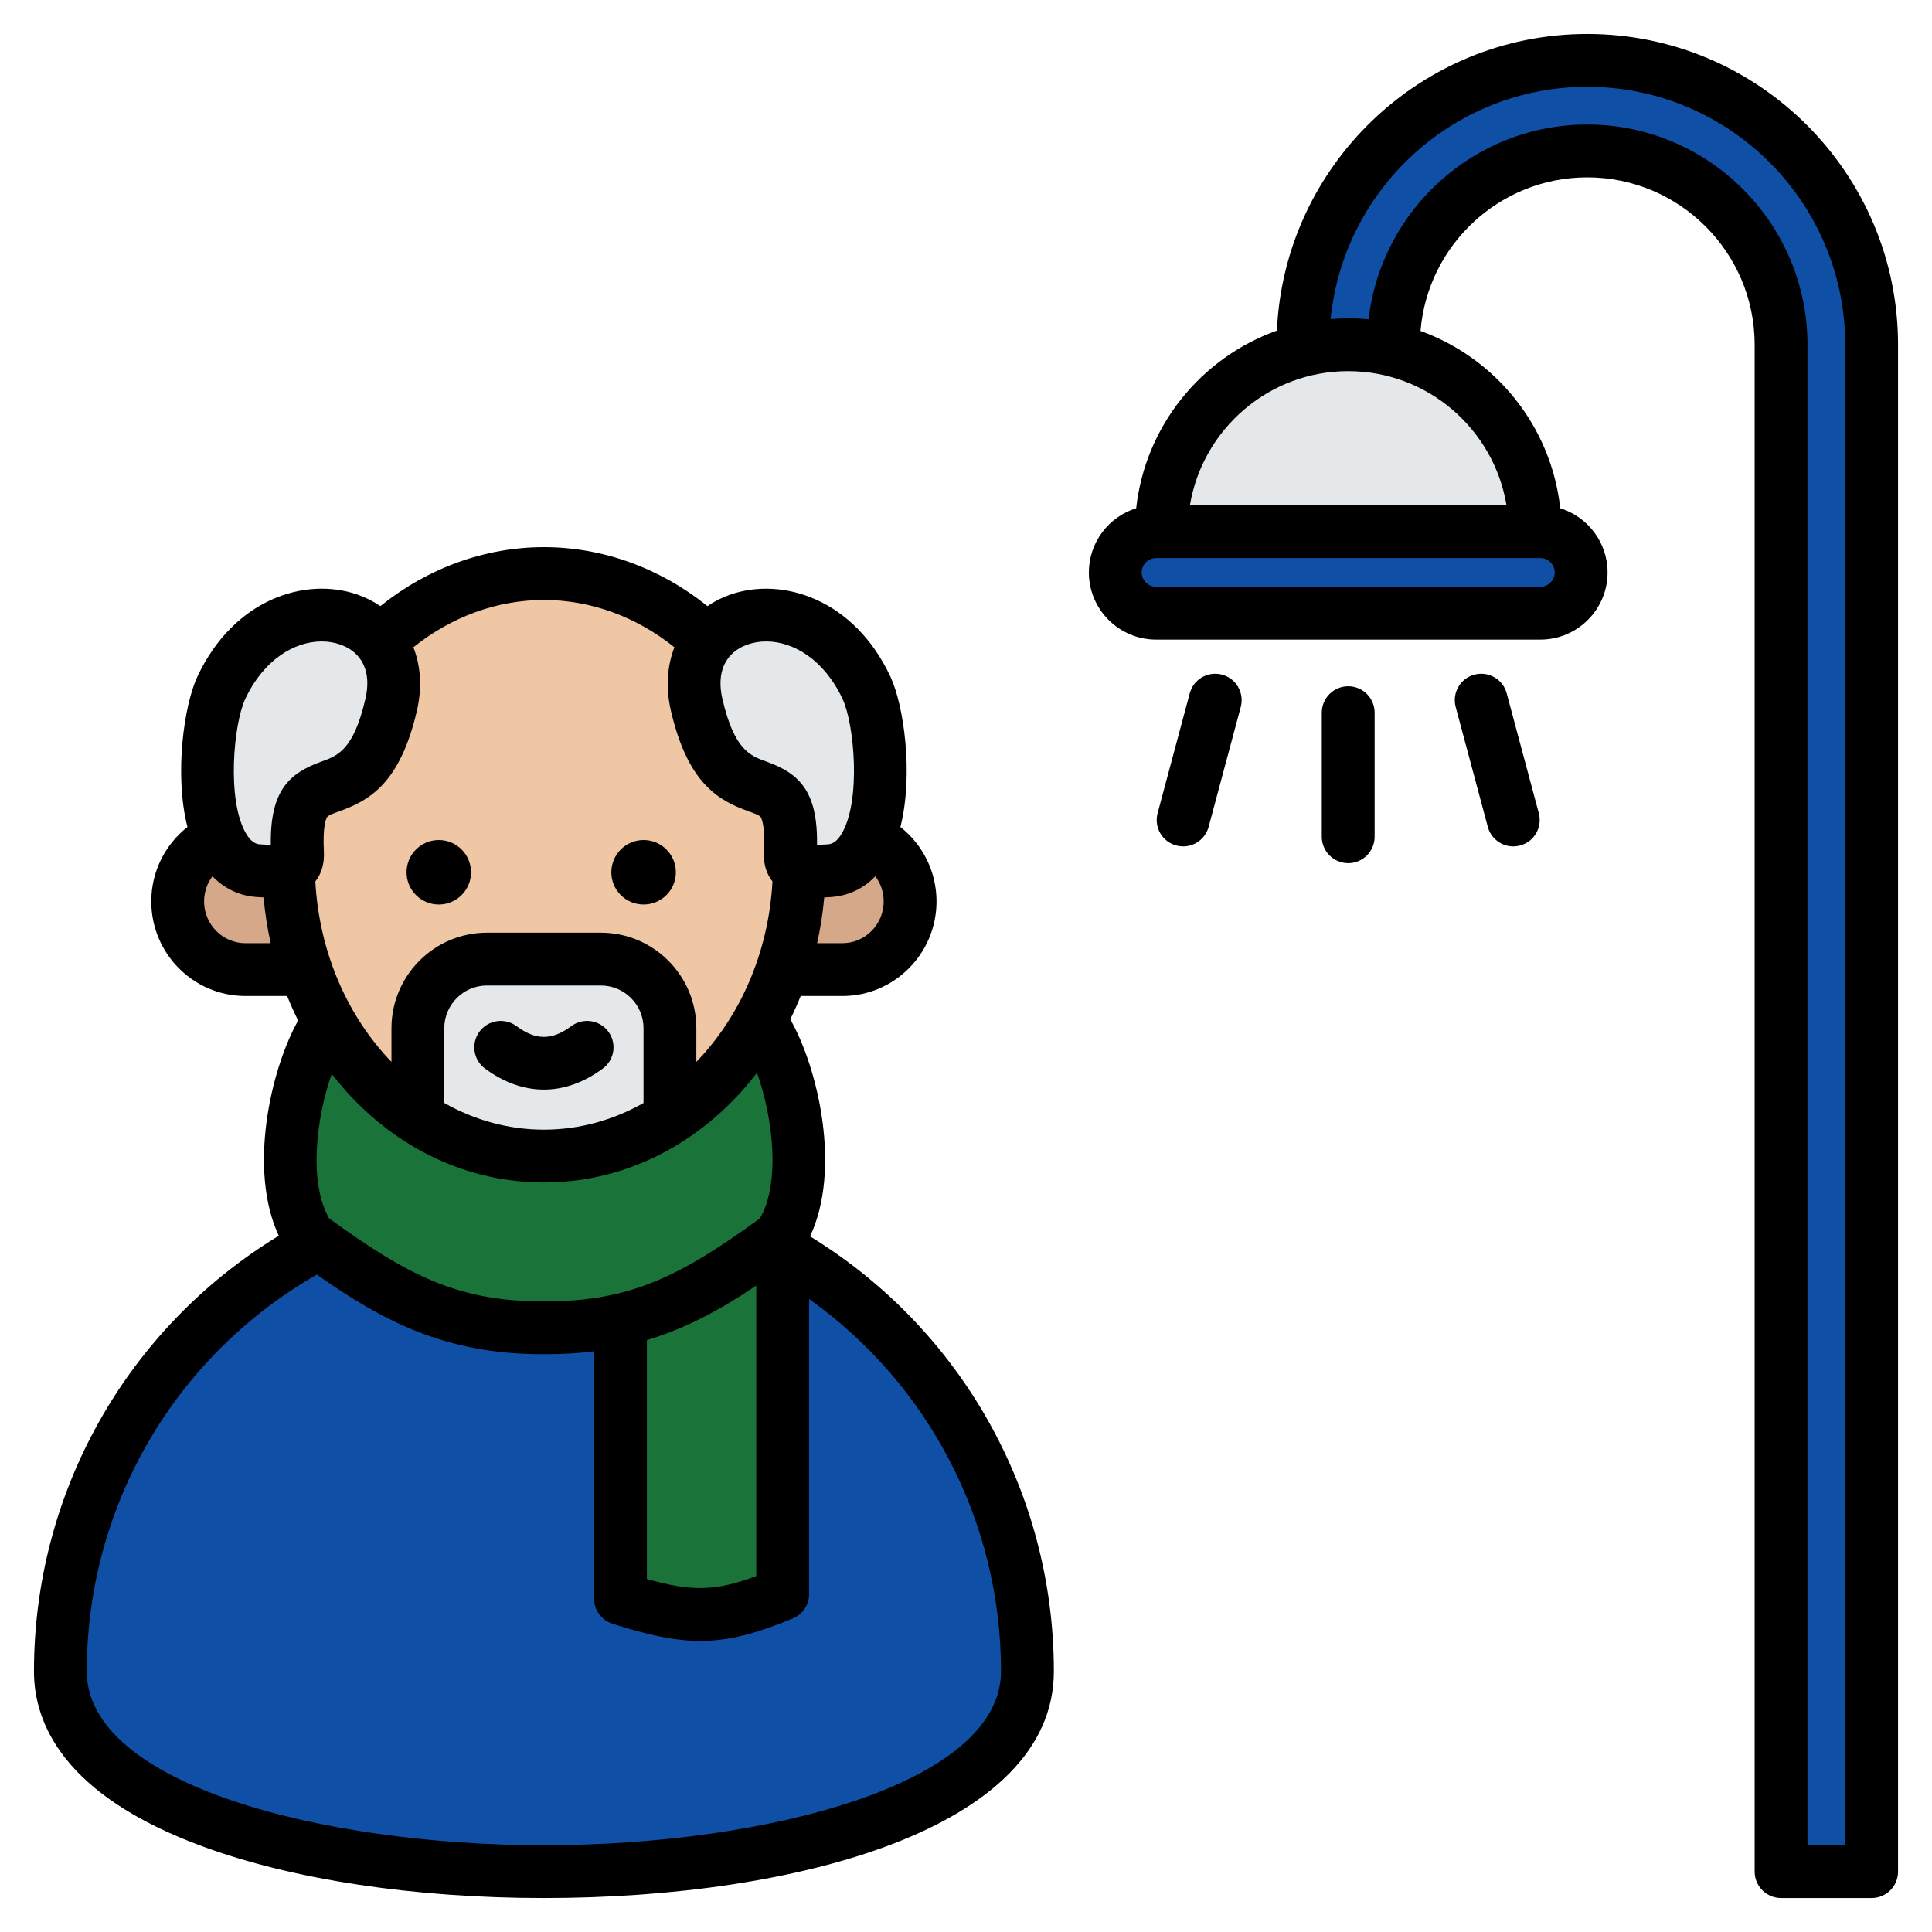 <svg xmlns="http://www.w3.org/2000/svg" xmlns:xlink="http://www.w3.org/1999/xlink" xmlns:svgjs="http://svgjs.dev/svgjs" id="Layer_1" height="300" viewBox="0 0 512 512" width="300"><g width="100%" height="100%" transform="matrix(1,0,0,1,0,0)"><g><g><g clip-rule="evenodd" fill-rule="evenodd"><path d="m345.29 91.355c0-41.469 33.885-75.355 75.355-75.355 41.469 0 75.355 33.886 75.355 75.355v404.645h-24v-404.645c0-28.222-23.133-51.355-51.355-51.355s-51.355 23.133-51.355 51.355v24h-24z" fill="#0f50a6" fill-opacity="1" data-original-color="#cad0d7ff" stroke="none" stroke-opacity="1"></path><path d="m307.755 140.891 49.407 10 49.664-10c0-27.357-22.178-49.535-49.535-49.535-27.358-.001-49.536 22.177-49.536 49.535z" fill="#e4e8eb" fill-opacity="1" data-original-color="#e4e8ebff" stroke="none" stroke-opacity="1"></path><path d="m306.365 140.891h101.85c5.943 0 10.804 4.861 10.804 10.804 0 5.942-4.861 10.804-10.804 10.804h-101.85c-5.942 0-10.804-4.861-10.804-10.804.001-5.943 4.862-10.804 10.804-10.804z" fill="#0f50a6" fill-opacity="1" data-original-color="#cad0d7ff" stroke="none" stroke-opacity="1"></path></g><g><g clip-rule="evenodd" fill-rule="evenodd"><path d="m272.284 442.923c0 70.768-256.284 70.768-256.284 0 0-70.767 57.378-128.137 128.147-128.137 70.768 0 128.137 57.371 128.137 128.137z" fill="#0f50a6" fill-opacity="1" data-original-color="#636c77ff" stroke="none" stroke-opacity="1"></path><path d="m207.42 316.149-42.986 1.196v106.292c18.256 5.817 25.888 5.855 42.986-1.196z" fill="#1a7339" fill-opacity="1" data-original-color="#f5b945ff" stroke="none" stroke-opacity="1"></path><path d="m144.706 291.672c24.395-.266 30.684-16.179 56.938-21.728 8.195 9.503 16.451 41.768 5.776 57.786-20.855 15.273-36.054 24.208-62.714 24.139-26.66.07-41.859-8.865-62.714-24.139-10.675-16.018-2.419-48.283 5.776-57.786 26.255 5.549 32.544 21.462 56.938 21.728z" fill="#1a7339" fill-opacity="1" data-original-color="#fdcd56ff" stroke="none" stroke-opacity="1"></path><path d="m223.245 220.813h-24.039c.28 2.691.426 1.876.426 8.186s-1.827 19.278-5.15 27.952h28.763c9.869 0 17.949-8.131 17.949-18.069s-8.077-18.069-17.949-18.069zm-158.206 0h24.039c-.28 2.691-.426 1.876-.426 8.186s1.826 19.278 5.15 27.952h-28.763c-9.869 0-17.949-8.131-17.949-18.069s8.077-18.069 17.949-18.069z" fill="#d5a889" fill-opacity="1" data-original-color="#d5a889ff" stroke="none" stroke-opacity="1"></path><ellipse cx="144.142" cy="229.185" fill="#efc7a4" rx="67.699" ry="77.185" fill-opacity="1" data-original-color="#efc7a4ff" stroke="none" stroke-opacity="1"></ellipse><g fill="#e4e8eb"><path d="m177.543 296.333c-9.856 6.386-21.254 10.037-33.401 10.037s-23.545-3.651-33.401-10.037v-23.848c0-10.086 8.227-18.313 18.313-18.313h30.176c10.086 0 18.313 8.226 18.313 18.313z" fill="#e4e8eb" fill-opacity="1" data-original-color="#e4e8ebff" stroke="none" stroke-opacity="1"></path><path d="m68.592 230.754c7.108.453 10.506.099 10.251-4.768-1.508-28.775 16.903-5.166 24.818-39.197 6.141-26.404-30.809-34.792-45.002-4.528-5.14 10.96-7.276 47.396 9.933 48.493zm151.1 0c-7.108.453-10.506.099-10.251-4.768 1.508-28.775-16.903-5.166-24.818-39.197-6.141-26.404 30.809-34.792 45.002-4.528 5.14 10.96 7.276 47.396-9.933 48.493z" fill="#e4e8eb" fill-opacity="1" data-original-color="#e4e8ebff" stroke="none" stroke-opacity="1"></path></g></g></g></g><path clip-rule="evenodd" d="m162.01 231.171c0-4.724 3.83-8.554 8.55-8.554 4.719 0 8.55 3.83 8.55 8.554 0 4.72-3.83 8.536-8.55 8.536s-8.55-3.816-8.55-8.536zm-45.719-8.554c4.72 0 8.54 3.83 8.54 8.554 0 4.72-3.821 8.536-8.54 8.536s-8.55-3.816-8.55-8.536c0-4.724 3.83-8.554 8.55-8.554zm44.928 50.772c2.301 3.111 1.642 7.491-1.468 9.788-5.03 3.722-10.319 5.581-15.613 5.581-5.289 0-10.568-1.859-15.608-5.581-3.11-2.296-3.76-6.677-1.459-9.788 2.287-3.11 6.677-3.76 9.787-1.473 5.172 3.831 9.392 3.831 14.573 0 3.106-2.286 7.487-1.637 9.788 1.473zm-17.081 215.612c-58.72 0-121.139-16.149-121.139-46.081 0-43.639 23.25-83.542 60.97-105.14 17.363 12.22 33.993 21.09 59.689 21.09h1.233c4.428 0 8.597-.264 12.54-.762v65.529c0 3.054 1.981 5.741 4.88 6.673 9.458 3.012 16.549 4.55 23.302 4.55 7.609 0 14.799-1.948 24.478-5.948 2.621-1.083 4.329-3.633 4.329-6.47v-78.192c31.701 22.577 50.857 59.13 50.857 98.67 0 29.932-62.405 46.081-121.139 46.081zm-52.749-200.201c-1.209-1.36-2.358-2.771-3.477-4.211-4.122 11.66-6.174 28.732-.692 38.289 21.02 15.303 34.501 22.102 57.05 21.989 22.648.104 36.11-6.686 57.13-21.989 5.529-9.637 3.388-26.93-.8-38.59-1.181 1.543-2.409 3.063-3.699 4.512-14.102 15.848-32.83 24.568-52.763 24.568-19.919-.001-38.66-8.72-52.749-24.568zm-26.351-38.849c-6.037 0-10.95-4.964-10.95-11.072 0-2.461.809-4.781 2.221-6.658 3.92 4.08 8.423 5.299 11.839 5.52.569.038 1.143.07 1.699.089.372 4.108 1.002 8.159 1.892 12.121zm-.037-64.724c4.941-10.54 13.138-15.237 20.239-15.237 1.699 0 3.341.268 4.851.791 5.948 2.056 8.409 7.317 6.748 14.418-3.148 13.571-7.322 15.072-11.74 16.662-8.56 3.077-13.547 7.778-13.326 22.027-.701-.01-1.604-.047-2.729-.118-.725-.052-2.221-.141-3.825-2.842-5.178-8.748-3.348-29.038-.218-35.701zm105.54 107.074v-19.815c0-6.235-5.073-11.317-11.312-11.317h-30.181c-6.23 0-11.307 5.082-11.307 11.317v19.815c7.999 4.517 16.968 7.068 26.398 7.068 9.443 0 18.398-2.551 26.402-7.068zm8.187-120.763c-10.108-8.117-22.21-12.54-34.59-12.54-12.371 0-24.469 4.423-34.586 12.54 1.948 4.96 2.348 10.738.927 16.841-4.508 19.358-12.667 23.791-20.638 26.652-1.751.635-2.842 1.049-3.12 1.478-.301.438-1.242 2.409-.89 9.11.165 3.2-.593 5.873-2.263 7.971 1.03 18.921 8.63 35.861 20.173 47.817v-8.922c0-13.957 11.359-25.316 25.306-25.316h30.181c13.961 0 25.311 11.359 25.311 25.316v8.922c11.543-11.957 19.152-28.896 20.173-47.817-1.661-2.099-2.433-4.772-2.264-7.971.353-6.701-.588-8.672-.88-9.11-.287-.428-1.369-.842-3.129-1.478-7.971-2.861-16.131-7.294-20.639-26.652-1.41-6.103-1.01-11.881.928-16.841zm19.462-.757c1.52-.522 3.148-.791 4.861-.791 7.086 0 15.288 4.696 20.238 15.237 3.12 6.663 4.951 26.953-.23 35.701-1.59 2.701-3.087 2.79-3.812 2.842-1.139.071-2.028.108-2.729.118.221-14.248-4.781-18.949-13.34-22.027-4.409-1.59-8.578-3.091-11.74-16.662-1.647-7.101.814-12.362 6.752-14.418zm33.781 61.44c1.417 1.878 2.216 4.198 2.216 6.658 0 6.108-4.908 11.072-10.94 11.072h-6.705c.889-3.962 1.52-8.014 1.887-12.121.569-.019 1.129-.052 1.708-.089 3.421-.222 7.924-1.441 11.834-5.52zm-60.541 122.927v63.304c11.928 3.397 18.21 3.228 28.99-.772v-76.992c-9.152 6.159-18.332 11.25-28.99 14.46zm43.239-27.499c8.329-17.608 2.202-44.481-5.242-57.52 1.002-2.019 1.915-4.08 2.762-6.178h11.058c13.754 0 24.944-11.241 24.944-25.071 0-7.82-3.623-15.02-9.571-19.711 3.529-14.027.89-32.318-2.659-39.879-9.642-20.559-28.605-26.487-42.35-21.74-2.254.781-4.291 1.821-6.122 3.073-12.601-10.112-27.758-15.622-43.352-15.622-15.58 0-30.746 5.51-43.338 15.622-1.84-1.251-3.873-2.292-6.122-3.073-13.75-4.757-32.708 1.181-42.359 21.74-3.538 7.562-6.178 25.852-2.649 39.879-5.962 4.691-9.58 11.891-9.58 19.711 0 13.83 11.19 25.071 24.949 25.071h11.063c.88 2.212 1.849 4.372 2.908 6.489-7.331 13.109-13.288 39.578-5.129 57.049-40.223 24.478-64.88 67.971-64.88 115.431 0 13.669 7.741 32.797 44.632 46.378 23.989 8.841 56.137 13.702 90.506 13.702 67.27 0 135.143-18.582 135.143-60.08 0-47.3-24.563-90.76-64.612-115.271zm114.142-140.291-8.512 31.762c-.838 3.129-3.661 5.19-6.748 5.19-.602 0-1.209-.08-1.821-.24-3.732-1.002-5.953-4.842-4.95-8.569l8.512-31.762c.997-3.741 4.837-5.952 8.569-4.95 3.741.998 5.947 4.838 4.95 8.569zm78.987 28.144c1.002 3.727-1.209 7.566-4.95 8.569-.598.16-1.209.24-1.807.24-3.101 0-5.92-2.061-6.762-5.19l-8.508-31.762c-1.002-3.732 1.21-7.571 4.951-8.569 3.727-1.002 7.566 1.209 8.568 4.95zm-43.508-26.633v32.882c0 3.868-3.129 6.997-7.002 6.997-3.858 0-7.002-3.129-7.002-6.997v-32.882c0-3.859 3.143-7.002 7.002-7.002 3.873 0 7.002 3.143 7.002 7.002zm124.711 300.132v-397.645c0-37.687-30.661-68.357-68.362-68.357-35.39 0-64.588 27.052-68.009 61.562 1.539-.122 3.087-.202 4.658-.202 1.821 0 3.619.089 5.402.259 3.351-29.01 28.059-51.62 57.949-51.62 32.181 0 58.362 26.182 58.362 58.358v397.645zm-89.763-355.112h-83.9c3.35-20.13 20.883-35.531 41.95-35.531 21.072 0 38.6 15.401 41.95 35.531zm8.983 21.608h-101.851c-2.07 0-3.811-1.741-3.811-3.797 0-2.07 1.741-3.812 3.811-3.812h101.851c2.056 0 3.797 1.741 3.797 3.812 0 2.056-1.741 3.797-3.797 3.797zm12.418-146.497c-44.152 0-80.29 34.938-82.248 78.62-20.041 7.129-34.891 25.25-37.291 47.069-7.251 2.249-12.54 9.021-12.54 17.011 0 9.811 7.99 17.801 17.811 17.801h101.851c9.811 0 17.801-7.99 17.801-17.801 0-7.99-5.294-14.761-12.545-17.011-2.386-21.73-17.128-39.79-37.027-46.98 1.868-22.761 20.968-40.708 44.19-40.708 24.459 0 44.359 19.895 44.359 44.354v404.642c0 3.873 3.129 7.002 7.002 7.002h23.998c3.873 0 7.002-3.129 7.002-7.002v-404.641c-.002-45.408-36.94-82.356-82.363-82.356z" fill-rule="evenodd" fill="#000000" fill-opacity="1" data-original-color="#000000ff" stroke="none" stroke-opacity="1"></path></g></g></svg>